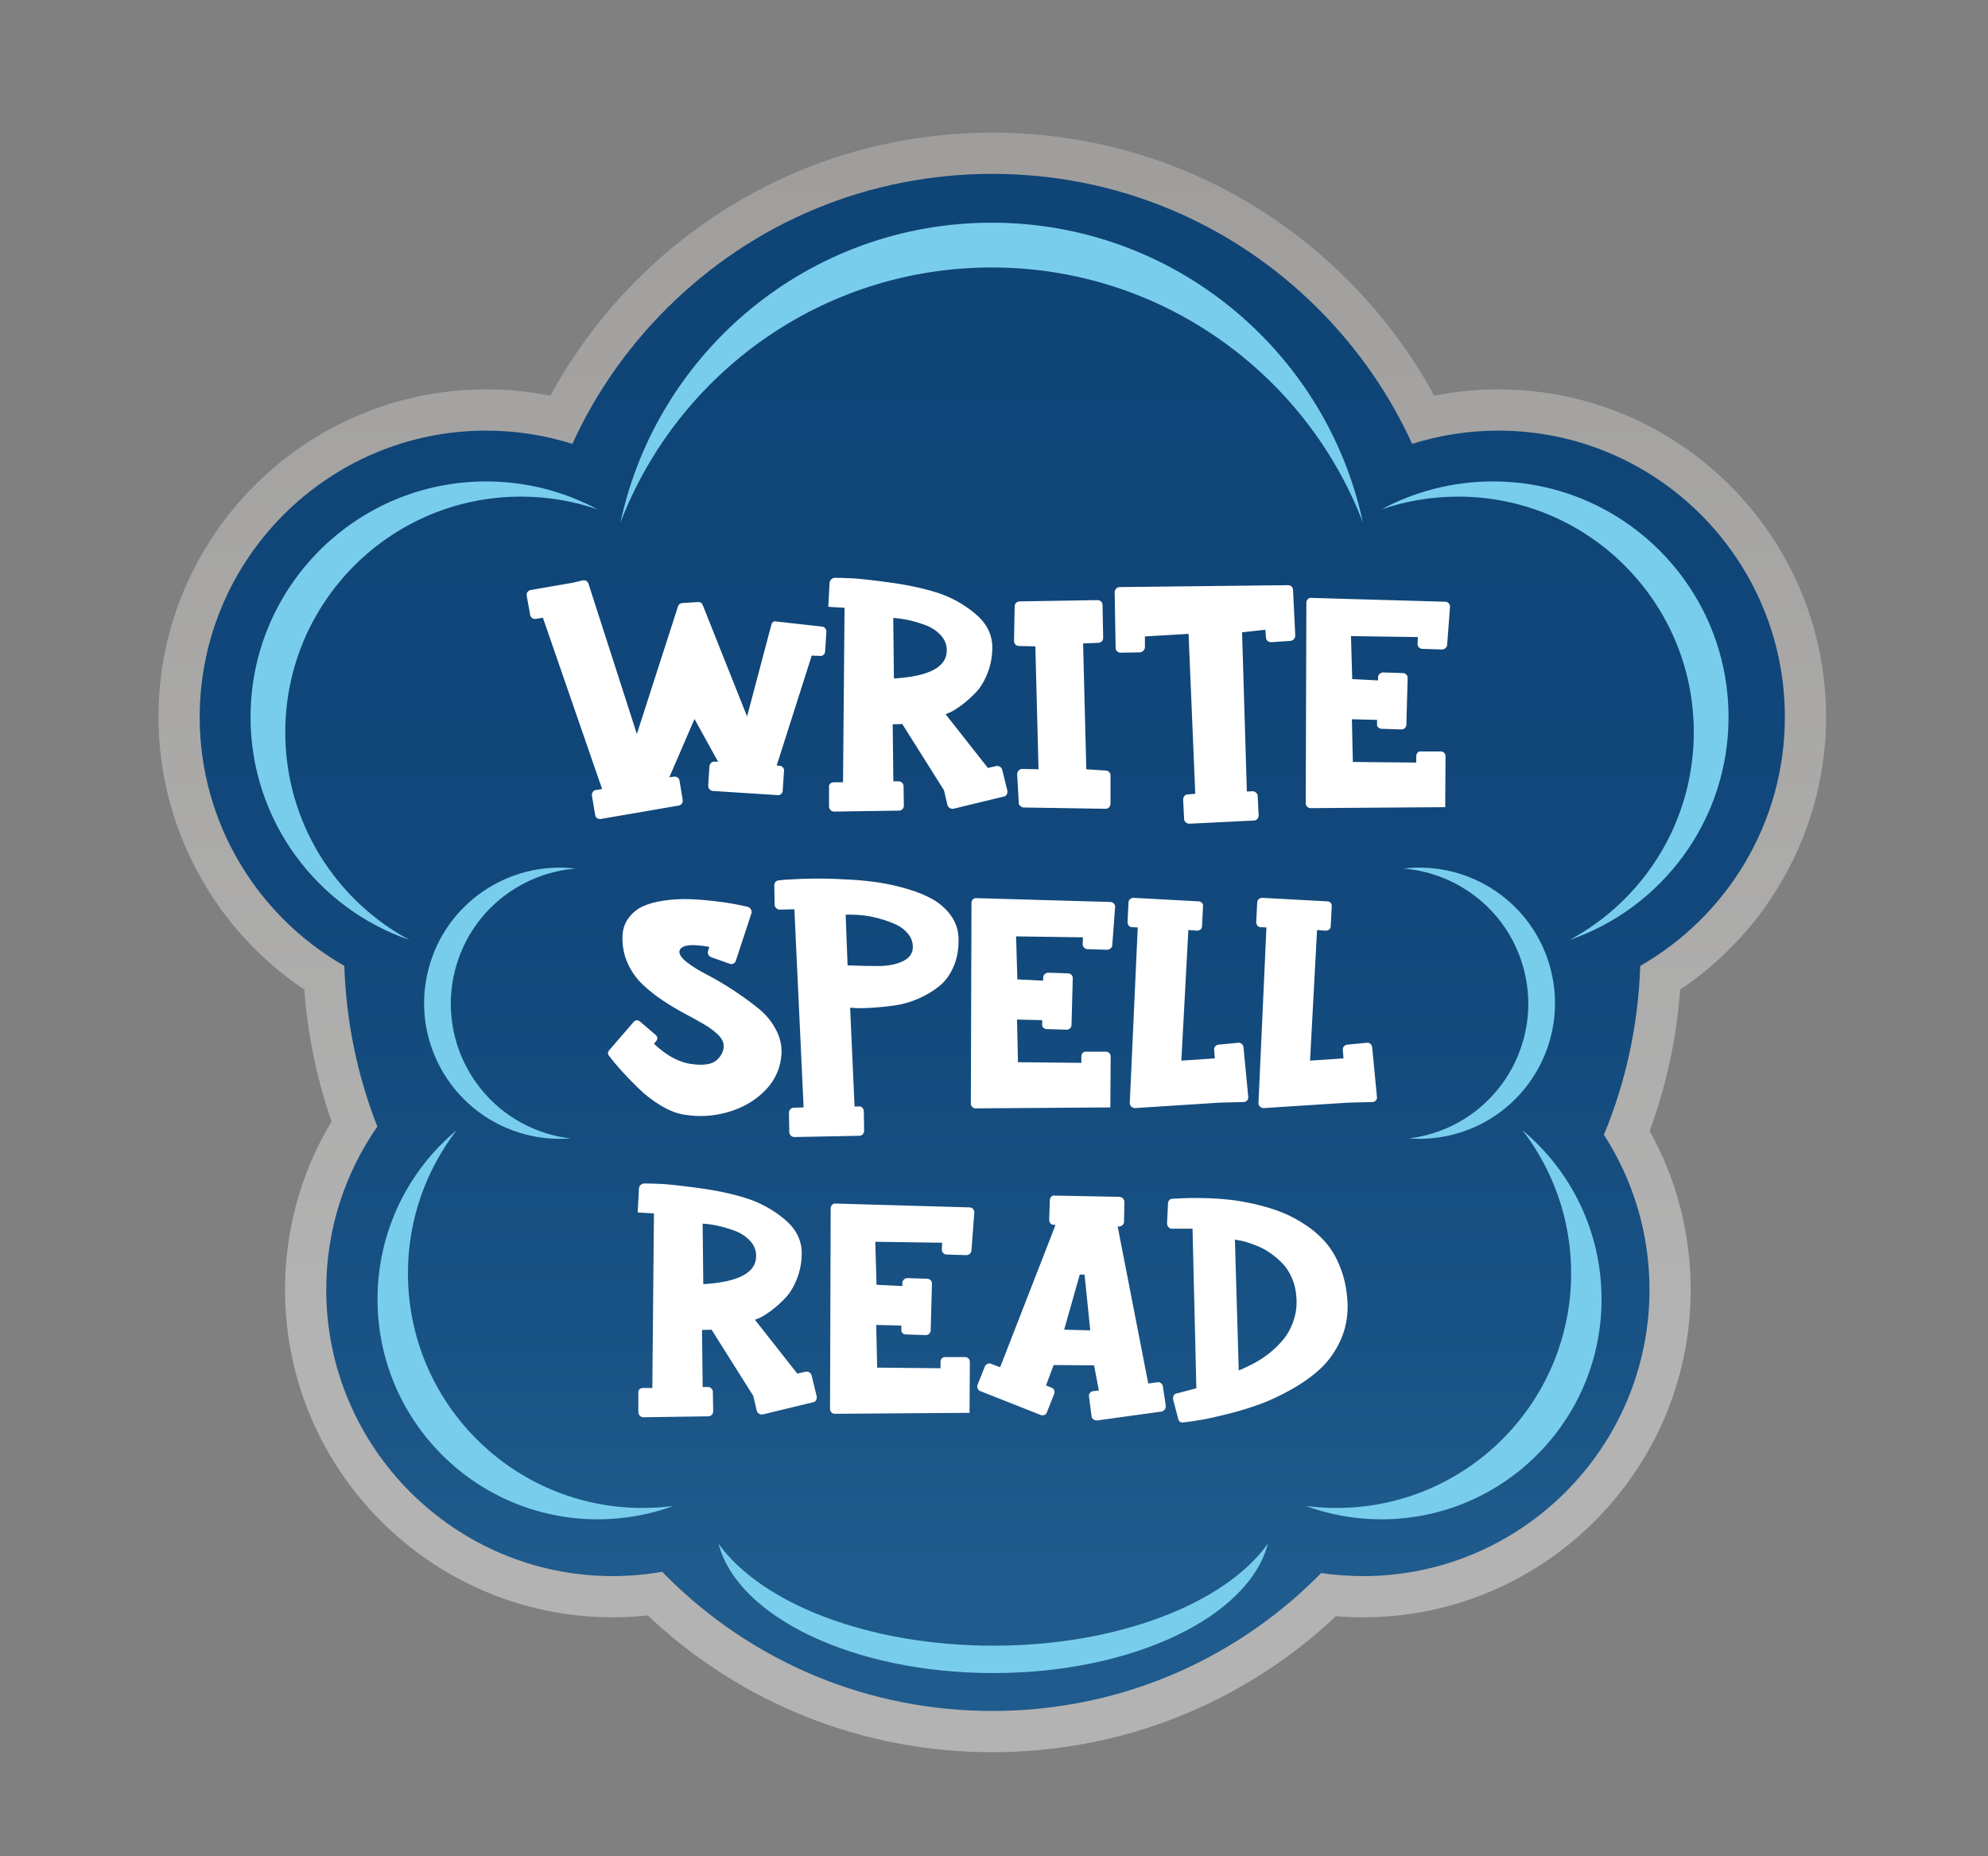<?xml version="1.0" encoding="utf-8"?>
<!-- Generator: Adobe Illustrator 28.1.0, SVG Export Plug-In . SVG Version: 6.00 Build 0)  -->
<svg version="1.1" xmlns="http://www.w3.org/2000/svg" xmlns:xlink="http://www.w3.org/1999/xlink" x="0px" y="0px"
	 viewBox="0 0 1060.8 990.35" style="enable-background:new 0 0 1060.8 990.35;" xml:space="preserve">
<rect x="0" y="0" width="1060.8" height="990.35" fill="#808080" stroke="none"/>
<style type="text/css">
	.st0{fill:url(#SVGID_1_);}
	.st1{fill:url(#SVGID_00000078032246197754721650000013514923935675963316_);}
	.st2{fill:#78CDED;}
	.st3{fill:#FFFFFF;}
</style>
<g id="back_color-out_stroke">
	<linearGradient id="SVGID_1_" gradientUnits="userSpaceOnUse" x1="529.484" y1="89.074" x2="529.484" y2="861.31">
		<stop  offset="0" style="stop-color:#A09E9C"/>
		<stop  offset="0.163" style="stop-color:#A4A3A1"/>
		<stop  offset="0.817" style="stop-color:#B3B3B3"/>
	</linearGradient>
	<path class="st0" d="M974.4,382.63c0-96.42-78.44-174.85-174.86-174.85c-11.55,0-23.01,1.13-34.25,3.37
		c-12.28-22.64-27.79-43.39-46.27-61.86C668.4,98.66,601.08,70.78,529.48,70.78c-71.6,0-138.91,27.88-189.54,78.51
		c-18.47,18.47-33.98,39.22-46.27,61.86c-11.24-2.24-22.7-3.37-34.25-3.37c-96.42,0-174.86,78.44-174.86,174.85
		c0,58.43,29.53,113.08,77.83,145.4c1.8,24.13,6.66,47.72,14.52,70.4c-16.27,27.09-24.82,57.87-24.82,89.71
		c0,96.42,78.44,174.86,174.85,174.86c6.23,0,12.48-0.33,18.69-1c49.92,47.12,114.9,72.97,183.84,72.97
		c68.75,0,133.54-25.7,183.41-72.57c4.81,0.4,9.63,0.6,14.42,0.6c96.42,0,174.86-78.44,174.86-174.86
		c0-29.78-7.54-58.83-21.91-84.68c8.91-24.2,14.38-49.48,16.3-75.44C944.86,495.71,974.4,441.06,974.4,382.63z"/>
</g>
<g id="center_color">
	
		<linearGradient id="SVGID_00000061429227739426905280000018329536805010612664_" gradientUnits="userSpaceOnUse" x1="529.484" y1="162.398" x2="529.484" y2="834.279">
		<stop  offset="0" style="stop-color:#0F4477"/>
		<stop  offset="0.445" style="stop-color:#11477A"/>
		<stop  offset="0.791" style="stop-color:#185183"/>
		<stop  offset="1" style="stop-color:#1F5B8C"/>
	</linearGradient>
	<path style="fill:url(#SVGID_00000061429227739426905280000018329536805010612664_);" d="M952.4,382.63
		c0-84.28-68.57-152.85-152.86-152.85c-16.03,0-31.48,2.48-46.01,7.08c-12.06-26.46-28.89-50.83-50.07-72.01
		C657,118.37,595.21,92.78,529.48,92.78s-127.51,25.59-173.98,72.07c-21.18,21.18-38.01,45.55-50.07,72.01
		c-14.53-4.59-29.98-7.08-46.01-7.08c-84.29,0-152.86,68.57-152.86,152.85c0,56.77,31.11,106.41,77.18,132.77
		c0.96,29.78,6.97,58.68,17.61,85.73c-17.18,24.72-27.27,54.71-27.27,87.02c0,84.28,68.57,152.85,152.86,152.85
		c9,0,17.82-0.79,26.4-2.29c0.71,0.73,1.42,1.47,2.14,2.19c46.47,46.47,108.26,72.07,173.98,72.07S657,887.39,703.47,840.91
		c0.51-0.51,1-1.03,1.51-1.54c7.3,1.07,14.75,1.64,22.34,1.64c84.29,0,152.86-68.57,152.86-152.85c0-30.43-8.94-58.81-24.33-82.65
		c11.75-28.29,18.35-58.71,19.37-90.1C921.28,489.04,952.4,439.41,952.4,382.63z"/>
</g>
<g id="accents">
	<path class="st2" d="M218.5,501.56c-49.35-16.98-84.81-63.81-84.81-118.93c0-69.45,56.3-125.74,125.74-125.74
		c21.51,0,41.76,5.41,59.47,14.93c-12.83-4.42-26.6-6.82-40.93-6.82c-69.45,0-125.74,56.3-125.74,125.74
		C152.22,438.68,179.04,480.34,218.5,501.56z M307.25,463.47c-35.6-4.29-69.7,18.41-78.73,54.09c-9.8,38.75,13.66,78.1,52.41,87.91
		c7.87,1.99,15.76,2.59,23.43,1.99c-3.05-0.37-6.12-0.91-9.18-1.69c-38.75-9.8-62.21-49.16-52.41-87.91
		C250.58,486.99,277.16,465.84,307.25,463.47z M217.68,679.44c0-28.75,9.7-55.23,25.99-76.37c-25.8,21.54-42.22,53.95-42.22,90.19
		c0,64.86,52.58,117.45,117.45,117.45c14.2,0,27.81-2.52,40.4-7.13c-5.37,0.7-10.85,1.07-16.41,1.07
		C273.74,804.65,217.68,748.59,217.68,679.44z M796.61,256.89c-21.51,0-41.76,5.41-59.47,14.93c12.83-4.42,26.6-6.82,40.93-6.82
		c69.45,0,125.74,56.3,125.74,125.74c0,47.93-26.82,89.6-66.27,110.81c49.35-16.98,84.81-63.81,84.81-118.93
		C922.36,313.19,866.06,256.89,796.61,256.89z M760.87,605.77c-3.06,0.77-6.12,1.32-9.18,1.69c7.67,0.6,15.56,0.01,23.43-1.99
		c38.75-9.8,62.21-49.16,52.41-87.91c-9.03-35.69-43.13-58.38-78.73-54.09c30.08,2.37,56.67,23.52,64.48,54.39
		C823.08,556.61,799.61,595.97,760.87,605.77z M812.37,603.07c16.29,21.14,25.99,47.62,25.99,76.37
		c0,69.15-56.06,125.21-125.21,125.21c-5.56,0-11.04-0.37-16.41-1.07c12.6,4.62,26.21,7.13,40.4,7.13
		c64.86,0,117.45-52.58,117.45-117.45C854.59,657.02,838.17,624.61,812.37,603.07z M529.97,878.14
		c-66.72,0-123.73-22.57-146.57-54.41c10.18,39.02,71.92,69.02,146.57,69.02s136.39-30.01,146.57-69.02
		C653.7,855.58,596.69,878.14,529.97,878.14z M529.17,118.83c-97.27,0-178.52,68.56-198.09,159.99
		c30.57-79.6,107.73-136.1,198.09-136.1s167.51,56.5,198.09,136.1C707.69,187.39,626.44,118.83,529.17,118.83z"/>
</g>
<g id="text">
	<path class="st3" d="M362.09,429.86L320.62,437c-0.68,0.11-1.33-0.03-1.96-0.42c-0.62-0.4-0.99-0.99-1.1-1.78l-1.7-10.2
		c-0.11-0.68,0.03-1.33,0.43-1.95c0.4-0.62,0.93-0.99,1.61-1.1l3.4-0.51l-31.61-91.44l-3.91,0.68c-0.34,0-0.68-0.03-1.02-0.08
		c-0.34-0.06-0.62-0.2-0.85-0.42c-0.23-0.23-0.45-0.48-0.68-0.77c-0.23-0.28-0.34-0.59-0.34-0.93l-1.87-10.37
		c-0.11-0.68,0.06-1.3,0.51-1.87c0.45-0.57,1.02-0.91,1.7-1.02l22.61-3.91l4.93-1.19c1.59-0.34,2.66,0.23,3.23,1.7l25.83,80.22
		l21.93-67.99c0.34-1.13,1.13-1.76,2.38-1.87l8.33-0.51c1.25-0.11,2.09,0.45,2.55,1.7l23.62,59.32l12.92-48.78
		c0.34-1.58,1.3-2.21,2.89-1.87l24.13,2.72c0.68,0,1.25,0.28,1.7,0.85c0.45,0.57,0.68,1.19,0.68,1.87l-0.68,10.54
		c0,0.68-0.28,1.27-0.85,1.78c-0.57,0.51-1.19,0.71-1.87,0.6l-4.42-0.17l-18.7,58.64l1.53,0.17c0.68,0,1.27,0.28,1.78,0.85
		c0.51,0.57,0.71,1.19,0.59,1.87l-0.68,10.54c0,0.68-0.28,1.27-0.85,1.78c-0.57,0.51-1.19,0.71-1.87,0.59l-34.5-2.21
		c-0.79-0.11-1.42-0.42-1.87-0.94c-0.45-0.51-0.68-1.16-0.68-1.95l0.68-10.37c0.11-0.68,0.42-1.27,0.93-1.78
		c0.51-0.51,1.16-0.71,1.96-0.59h1.7l-12.58-22.78l-13.43,31.1l2.38-0.34c0.68-0.11,1.33,0.03,1.96,0.42
		c0.62,0.4,0.99,0.99,1.1,1.78l1.7,10.2c0.11,0.68-0.03,1.33-0.43,1.95C363.48,429.38,362.89,429.75,362.09,429.86z M450.65,324.31
		l-8.67-0.51l0.68-12.92c0.11-0.79,0.45-1.42,1.02-1.87c0.57-0.45,1.19-0.68,1.87-0.68c2.26,0,5.27,0.08,9.01,0.25
		s10.42,0.91,20.06,2.21c9.63,1.3,18.1,3.12,25.41,5.44c7.31,2.32,14.02,6.01,20.14,11.05c6.12,5.04,9.23,11.02,9.35,17.93
		c0,4.99-0.85,9.63-2.55,13.94c-1.7,4.31-3.77,7.73-6.2,10.28c-2.44,2.55-4.9,4.76-7.39,6.63c-2.49,1.87-4.59,3.2-6.29,3.99
		l-2.55,1.02l22.61,28.72l4.42-1.02c0.68-0.11,1.33,0,1.96,0.34c0.62,0.34,1.05,0.91,1.27,1.7l2.72,11.05c0.11,0.79,0,1.5-0.34,2.12
		c-0.34,0.62-0.91,0.99-1.7,1.1l-26.68,6.46c-0.68,0.11-1.33,0-1.95-0.34c-0.62-0.34-1.05-0.85-1.27-1.53l-1.87-7.99l-22.26-35.35
		l-5.1,0.17l0.34,30.42h2.72c0.79,0,1.44,0.25,1.96,0.77c0.51,0.51,0.76,1.1,0.76,1.78l0.17,10.37c0,0.79-0.25,1.44-0.76,1.95
		c-0.51,0.51-1.11,0.76-1.79,0.76l-34.67,0.51c-0.68,0-1.27-0.23-1.78-0.68c-0.51-0.45-0.82-1.08-0.93-1.87v-10.37
		c-0.11-0.79,0.08-1.44,0.59-1.95s1.16-0.76,1.95-0.76h4.93L450.65,324.31z M476.65,329.75l0.34,32.29
		c18.92-1.13,28.33-6.17,28.21-15.13c0-3.06-1.13-5.78-3.4-8.16c-2.27-2.38-5.07-4.16-8.41-5.35c-3.34-1.19-6.4-2.07-9.18-2.63
		C481.44,330.2,478.92,329.86,476.65,329.75z M543.79,344.71l8.67,0.17l1.7,65.61l-8.67-0.17c-0.79,0-1.45,0.28-1.96,0.85
		c-0.51,0.57-0.76,1.25-0.76,2.04l0.85,15.13c0,0.34,0.06,0.65,0.17,0.93c0.11,0.28,0.31,0.54,0.59,0.77
		c0.28,0.23,0.57,0.42,0.85,0.59c0.28,0.17,0.59,0.25,0.93,0.25l43.68,0.68c0.79,0,1.44-0.25,1.95-0.76s0.77-1.16,0.77-1.96v-14.96
		c0-0.45-0.06-0.82-0.17-1.11c-0.11-0.28-0.28-0.54-0.51-0.76c-0.23-0.23-0.48-0.42-0.76-0.59c-0.28-0.17-0.65-0.25-1.1-0.25
		l-10.37-0.68l-1.7-67.14l8.16-0.34c0.68,0,1.27-0.25,1.78-0.76c0.51-0.51,0.77-1.16,0.77-1.96l-0.34-17.51
		c0-0.68-0.25-1.28-0.76-1.79s-1.16-0.76-1.95-0.76l-41.47,0.68c-0.79,0-1.44,0.25-1.95,0.77c-0.51,0.51-0.76,1.1-0.76,1.78
		l-0.34,18.53c0,0.79,0.25,1.44,0.76,1.95S542.99,344.71,543.79,344.71z M596.05,347.51c0.51,0.51,1.16,0.76,1.96,0.76l10.37-0.17
		c0.68-0.11,1.28-0.42,1.79-0.93s0.76-1.16,0.76-1.96v-5.61l23.29-1.36l3.57,85.32l-3.91,0.34c-0.79,0-1.42,0.28-1.87,0.85
		c-0.45,0.57-0.68,1.19-0.68,1.87l0.51,10.37c0,0.68,0.28,1.28,0.85,1.79c0.57,0.51,1.19,0.76,1.87,0.76l34.5-1.7
		c0.79,0,1.42-0.28,1.87-0.85c0.45-0.57,0.68-1.19,0.68-1.87l-0.51-10.37c0-0.68-0.28-1.27-0.85-1.78
		c-0.57-0.51-1.19-0.76-1.87-0.76l-3.06,0.17l-2.55-84.98l12.41-1.36l0.34,4.08c0,0.79,0.28,1.42,0.85,1.87
		c0.57,0.45,1.19,0.68,1.87,0.68l10.37-0.68c0.79-0.11,1.42-0.45,1.87-1.02c0.45-0.57,0.68-1.19,0.68-1.87l-1.19-24.3
		c0-0.68-0.25-1.28-0.76-1.79s-1.16-0.76-1.96-0.76l-89.74,1.02c-0.79,0-1.45,0.28-1.96,0.85c-0.51,0.57-0.76,1.19-0.76,1.87
		l0.51,29.57C595.28,346.35,595.54,347,596.05,347.51z M772.98,321.85c-0.51-0.51-1.11-0.77-1.79-0.77l-6.12-0.17l-65.27-1.87
		c-0.68-0.11-1.3,0.08-1.87,0.59c-0.57,0.51-0.85,1.16-0.85,1.96l-0.34,107.08c0,0.68,0.25,1.28,0.76,1.79s1.1,0.76,1.78,0.76
		l71.38-0.51h0.51l0.17-27.19c0-0.68-0.23-1.27-0.68-1.78c-0.45-0.51-1.08-0.77-1.87-0.77h-10.37c-0.79-0.11-1.44,0.08-1.95,0.6
		c-0.51,0.51-0.77,1.16-0.77,1.95v3.4l-33.82-0.34l-0.51-22.78l13.43,0.34v2.21c-0.11,0.68,0.08,1.27,0.59,1.78s1.16,0.76,1.96,0.76
		l10.37,0.34c0.79,0,1.45-0.25,1.96-0.76s0.76-1.1,0.76-1.78l0.68-24.98c0-0.45-0.11-0.88-0.34-1.28c-0.23-0.4-0.54-0.71-0.93-0.93
		c-0.4-0.23-0.82-0.34-1.27-0.34l-10.54-0.34c-0.68,0-1.3,0.25-1.87,0.76c-0.57,0.51-0.85,1.1-0.85,1.78v1.7l-13.77-0.68
		l-0.68-22.95l35.69,0.51l-0.17,3.74c0,0.68,0.26,1.27,0.77,1.78c0.51,0.51,1.1,0.77,1.78,0.77l10.54,0.34
		c0.68,0,1.3-0.25,1.87-0.76c0.57-0.51,0.85-1.11,0.85-1.79l1.53-20.4C773.75,322.95,773.49,322.36,772.98,321.85z M352.75,590
		c4.48,2.66,8.7,4.28,12.66,4.84c7.82,1.25,15.52,0.76,23.12-1.45c7.59-2.21,13.96-5.83,19.12-10.88c5.15-5.04,8.18-10.9,9.09-17.59
		c0.79-5.1,0.03-10-2.29-14.7c-2.32-4.7-5.55-8.72-9.69-12.07c-4.14-3.34-8.67-6.63-13.6-9.86s-9.55-5.95-13.85-8.16
		c-4.31-2.21-7.88-4.42-10.71-6.63c-2.83-2.21-4.19-4.16-4.08-5.86c0.68-3.4,6-4.19,15.98-2.38l-0.68,2.21
		c-0.11,0.45-0.14,0.88-0.08,1.27c0.06,0.4,0.23,0.76,0.51,1.11c0.28,0.34,0.65,0.62,1.1,0.85l10.03,3.57
		c0.68,0.23,1.33,0.2,1.96-0.08c0.62-0.28,1.05-0.77,1.27-1.45l8.33-25.32c0.23-0.79,0.14-1.53-0.25-2.21
		c-0.4-0.68-0.99-1.13-1.78-1.36c-2.49-0.57-5.1-1.1-7.82-1.61c-2.72-0.51-6.37-1.02-10.96-1.53s-8.92-0.82-13-0.93
		c-4.08-0.11-8.33,0.14-12.75,0.76c-4.42,0.62-8.19,1.64-11.3,3.06c-3.12,1.42-5.72,3.57-7.82,6.46c-2.1,2.89-3.14,6.37-3.14,10.45
		c0,4.99,0.99,9.6,2.97,13.85c1.98,4.25,4.59,7.9,7.82,10.96c3.23,3.06,6.8,5.89,10.71,8.5c3.91,2.61,7.79,4.93,11.64,6.97
		c3.85,2.04,7.36,3.99,10.54,5.86c3.17,1.87,5.72,3.8,7.65,5.78c1.93,1.98,2.83,4.05,2.72,6.2c-0.23,2.83-1.59,5.27-4.08,7.31
		c-2.49,2.04-6.74,2.66-12.75,1.87c-6.8-0.79-13.6-4.42-20.4-10.88l1.02-1.19c1.13-1.25,1.08-2.44-0.17-3.57l-8.16-6.97
		c-1.25-1.13-2.44-1.08-3.57,0.17l-12.92,14.96c-0.91,1.02-0.96,2.04-0.17,3.06c1.81,2.38,3.88,4.87,6.2,7.48
		c2.32,2.61,5.38,5.78,9.18,9.52C344.14,584.13,348.27,587.34,352.75,590z M457.02,537.9l-3.4-0.17l2.38,52.69h2.21
		c0.45-0.11,0.88-0.06,1.28,0.17c0.4,0.23,0.74,0.54,1.02,0.93c0.28,0.4,0.42,0.88,0.42,1.44l0.17,10.37c0,0.45-0.11,0.91-0.34,1.36
		c-0.23,0.45-0.54,0.79-0.93,1.02c-0.4,0.23-0.82,0.34-1.28,0.34l-34.67,0.68c-0.68,0-1.28-0.23-1.79-0.68
		c-0.51-0.45-0.82-1.08-0.93-1.87l-0.17-10.37c0-0.79,0.25-1.45,0.76-1.96s1.11-0.76,1.79-0.76l5.27-0.17l-4.93-105.72l-7.82,0.17
		c-0.45,0-0.88-0.11-1.28-0.34c-0.4-0.23-0.74-0.54-1.02-0.93c-0.28-0.4-0.42-0.82-0.42-1.27l-0.17-10.37
		c0-0.57,0.11-1.05,0.34-1.44c0.23-0.4,0.54-0.71,0.93-0.93c0.4-0.23,0.82-0.34,1.28-0.34c0.79-0.11,1.87-0.23,3.23-0.34
		c1.36-0.11,4.13-0.25,8.33-0.42c4.19-0.17,8.35-0.23,12.49-0.17c4.13,0.06,9.01,0.25,14.62,0.59c5.61,0.34,10.85,0.91,15.72,1.7
		c4.87,0.79,9.83,1.95,14.87,3.48c5.04,1.53,9.38,3.34,13,5.44c3.62,2.1,6.68,4.82,9.18,8.16c2.49,3.34,3.91,7.05,4.25,11.13
		c0.34,6.01-0.45,11.33-2.38,15.98c-1.93,4.65-4.56,8.3-7.9,10.96c-3.34,2.66-7.11,4.9-11.3,6.71c-4.19,1.81-8.41,3-12.66,3.57
		c-4.25,0.57-8.13,0.96-11.64,1.19C462,537.96,459.17,538.02,457.02,537.9z M468.66,515.47c5.15,0,9.52-0.85,13.09-2.55
		c3.57-1.7,5.35-4.25,5.35-7.65c0-2.49-0.82-4.79-2.46-6.88c-1.64-2.1-3.8-3.77-6.46-5.01c-2.66-1.25-5.64-2.32-8.92-3.23
		c-3.29-0.91-6.49-1.5-9.6-1.79c-3.12-0.28-5.92-0.37-8.41-0.25l1.02,27.02C458.04,515.36,463.51,515.47,468.66,515.47z
		 M592.48,590.93l0.17-27.19c0-0.68-0.23-1.27-0.68-1.78c-0.45-0.51-1.08-0.77-1.87-0.77h-10.37c-0.79-0.11-1.44,0.08-1.95,0.6
		c-0.51,0.51-0.77,1.16-0.77,1.95v3.4l-33.82-0.34l-0.51-22.78l13.43,0.34v2.21c-0.11,0.68,0.08,1.27,0.59,1.78s1.16,0.76,1.96,0.76
		l10.37,0.34c0.79,0,1.45-0.25,1.96-0.76s0.76-1.1,0.76-1.78l0.68-24.98c0-0.45-0.11-0.88-0.34-1.28c-0.23-0.4-0.54-0.71-0.93-0.93
		c-0.4-0.23-0.82-0.34-1.27-0.34l-10.54-0.34c-0.68,0-1.3,0.25-1.87,0.76c-0.57,0.51-0.85,1.1-0.85,1.78v1.7l-13.77-0.68
		l-0.68-22.95l35.69,0.51l-0.17,3.74c0,0.68,0.26,1.27,0.77,1.78c0.51,0.51,1.1,0.77,1.78,0.77l10.54,0.34
		c0.68,0,1.3-0.25,1.87-0.76c0.57-0.51,0.85-1.11,0.85-1.79l1.53-20.4c0-0.68-0.25-1.27-0.76-1.78c-0.51-0.51-1.11-0.77-1.79-0.77
		l-6.12-0.17l-65.27-1.87c-0.68-0.11-1.3,0.08-1.87,0.59c-0.57,0.51-0.85,1.16-0.85,1.96l-0.34,107.08c0,0.68,0.25,1.28,0.76,1.79
		s1.1,0.76,1.78,0.76l71.38-0.51H592.48z M603.7,590.51c0.57,0.51,1.25,0.76,2.04,0.76l44.87-2.89l12.92-0.34
		c0.79,0,1.44-0.28,1.95-0.85c0.51-0.57,0.71-1.19,0.59-1.87l-2.55-26.51c-0.11-0.79-0.45-1.42-1.02-1.87
		c-0.57-0.45-1.19-0.62-1.87-0.51l-10.54,1.02c-0.68,0.11-1.25,0.43-1.7,0.94c-0.45,0.51-0.62,1.16-0.51,1.95l0.34,4.42l-17.85,1.19
		l3.74-69.69l4.59,0.34c0.79,0,1.45-0.23,1.96-0.68c0.51-0.45,0.76-1.08,0.76-1.87l0.51-10.37c0.11-0.79-0.08-1.44-0.59-1.96
		c-0.51-0.51-1.1-0.76-1.78-0.76l-34.67-1.87c-0.68,0-1.3,0.23-1.87,0.68c-0.57,0.45-0.85,1.08-0.85,1.87l-0.51,10.37
		c0,0.79,0.23,1.44,0.68,1.96c0.45,0.51,1.02,0.76,1.7,0.76l3.06,0.17l-4.25,93.65C602.85,589.35,603.13,590,603.7,590.51z
		 M732.19,558.81c-0.11-0.79-0.45-1.42-1.02-1.87c-0.57-0.45-1.19-0.62-1.87-0.51l-10.54,1.02c-0.68,0.11-1.25,0.43-1.7,0.94
		c-0.45,0.51-0.62,1.16-0.51,1.95l0.34,4.42l-17.85,1.19l3.74-69.69l4.59,0.34c0.79,0,1.45-0.23,1.96-0.68
		c0.51-0.45,0.76-1.08,0.76-1.87l0.51-10.37c0.11-0.79-0.08-1.44-0.59-1.96c-0.51-0.51-1.1-0.76-1.78-0.76l-34.67-1.87
		c-0.68,0-1.3,0.23-1.87,0.68c-0.57,0.45-0.85,1.08-0.85,1.87l-0.51,10.37c0,0.79,0.23,1.44,0.68,1.96c0.45,0.51,1.02,0.76,1.7,0.76
		l3.06,0.17l-4.25,93.65c0,0.79,0.28,1.45,0.85,1.96c0.57,0.51,1.25,0.76,2.04,0.76l44.87-2.89l12.92-0.34
		c0.79,0,1.44-0.28,1.95-0.85c0.51-0.57,0.71-1.19,0.59-1.87L732.19,558.81z M435.77,745.05c0.11,0.79,0,1.5-0.34,2.12
		c-0.34,0.62-0.91,0.99-1.7,1.1l-26.68,6.46c-0.68,0.11-1.33,0-1.95-0.34c-0.62-0.34-1.05-0.85-1.27-1.53l-1.87-7.99l-22.26-35.35
		l-5.1,0.17l0.34,30.42h2.72c0.79,0,1.44,0.25,1.96,0.77c0.51,0.51,0.76,1.1,0.76,1.78l0.17,10.37c0,0.79-0.25,1.44-0.76,1.95
		c-0.51,0.51-1.11,0.76-1.79,0.76l-34.67,0.51c-0.68,0-1.27-0.23-1.78-0.68c-0.51-0.45-0.82-1.08-0.93-1.87v-10.37
		c-0.11-0.79,0.08-1.44,0.59-1.95s1.16-0.76,1.95-0.76h4.93l0.85-93.14l-8.67-0.51l0.68-12.92c0.11-0.79,0.45-1.42,1.02-1.87
		c0.57-0.45,1.19-0.68,1.87-0.68c2.26,0,5.27,0.08,9.01,0.25s10.42,0.91,20.06,2.21c9.63,1.3,18.1,3.12,25.41,5.44
		c7.31,2.32,14.02,6.01,20.14,11.05c6.12,5.04,9.23,11.02,9.35,17.93c0,4.99-0.85,9.63-2.55,13.94c-1.7,4.31-3.77,7.73-6.2,10.28
		c-2.44,2.55-4.9,4.76-7.39,6.63c-2.49,1.87-4.59,3.2-6.29,3.99l-2.55,1.02l22.61,28.72l4.42-1.02c0.68-0.11,1.33,0,1.96,0.34
		c0.62,0.34,1.05,0.91,1.27,1.7L435.77,745.05z M403.48,670.1c0-3.06-1.13-5.78-3.4-8.16c-2.27-2.38-5.07-4.16-8.41-5.35
		c-3.34-1.19-6.4-2.07-9.18-2.63c-2.78-0.57-5.3-0.91-7.56-1.02l0.34,32.29C394.19,684.09,403.59,679.05,403.48,670.1z
		 M517.36,644.26l-6.12-0.17l-65.27-1.87c-0.68-0.11-1.3,0.08-1.87,0.59c-0.57,0.51-0.85,1.16-0.85,1.96l-0.34,107.08
		c0,0.68,0.25,1.28,0.76,1.79s1.1,0.76,1.78,0.76l71.38-0.51h0.51l0.17-27.19c0-0.68-0.23-1.27-0.68-1.78
		c-0.45-0.51-1.08-0.77-1.87-0.77h-10.37c-0.79-0.11-1.44,0.08-1.95,0.6c-0.51,0.51-0.77,1.16-0.77,1.95v3.4l-33.82-0.34
		l-0.51-22.78l13.43,0.34v2.21c-0.11,0.68,0.08,1.27,0.59,1.78s1.16,0.76,1.96,0.76l10.37,0.34c0.79,0,1.45-0.25,1.96-0.76
		s0.76-1.1,0.76-1.78l0.68-24.98c0-0.45-0.11-0.88-0.34-1.28c-0.23-0.4-0.54-0.71-0.93-0.93c-0.4-0.23-0.82-0.34-1.27-0.34
		L484.21,682c-0.68,0-1.3,0.25-1.87,0.76c-0.57,0.51-0.85,1.1-0.85,1.78v1.7l-13.77-0.68l-0.68-22.95l35.69,0.51l-0.17,3.74
		c0,0.68,0.26,1.27,0.77,1.78c0.51,0.51,1.1,0.77,1.78,0.77l10.54,0.34c0.68,0,1.3-0.25,1.87-0.76c0.57-0.51,0.85-1.11,0.85-1.79
		l1.53-20.4c0-0.68-0.25-1.27-0.76-1.78C518.63,644.52,518.04,644.26,517.36,644.26z M620.52,739.78l1.53,10.37
		c0,0.57-0.08,1.05-0.25,1.44c-0.17,0.4-0.42,0.74-0.76,1.02c-0.34,0.28-0.74,0.48-1.19,0.59l-34.5,4.76c-0.68,0-1.3-0.2-1.87-0.59
		c-0.57-0.4-0.91-0.94-1.02-1.62l-1.36-10.54c-0.11-0.68,0.03-1.3,0.42-1.87c0.4-0.57,0.99-0.91,1.78-1.02l3.06-0.34l-2.55-13.43
		l-21.58-0.17l-4.08,10.88l2.89,1.19c0.68,0.23,1.16,0.65,1.44,1.28c0.28,0.62,0.31,1.27,0.08,1.95l-3.91,9.86
		c-0.23,0.68-0.65,1.16-1.27,1.44c-0.62,0.28-1.28,0.31-1.96,0.08l-32.29-12.75c-0.68-0.23-1.16-0.68-1.44-1.36
		c-0.28-0.68-0.31-1.36-0.08-2.04l3.91-9.69c0.23-0.68,0.68-1.16,1.36-1.45c0.68-0.28,1.3-0.31,1.87-0.08l4.93,1.87l29.57-75.97
		h-0.85c-0.45,0-0.88-0.11-1.27-0.34c-0.4-0.23-0.71-0.54-0.94-0.94c-0.23-0.4-0.34-0.88-0.34-1.44l0.34-10.54
		c0-0.68,0.26-1.27,0.77-1.78s1.1-0.71,1.78-0.59l34.67,0.68c0.79,0.11,1.42,0.42,1.87,0.93c0.45,0.51,0.68,1.1,0.68,1.79
		l-0.17,10.54c0,0.45-0.11,0.88-0.34,1.28c-0.23,0.4-0.57,0.71-1.02,0.93c-0.45,0.23-0.91,0.34-1.36,0.34h-0.68l16.32,83.79
		l4.93-0.68c0.68-0.11,1.3,0.06,1.87,0.51C620.07,738.54,620.41,739.1,620.52,739.78z M581.77,709.87l-3.06-29.74h-2.55l-8.33,29.4
		L581.77,709.87z M715.87,678.17c1.92,5.5,3,11.53,3.23,18.1c0.11,6.8-1.16,13.12-3.82,18.95c-2.66,5.84-6.12,10.77-10.37,14.79
		c-4.25,4.02-9.38,7.73-15.38,11.13c-6.01,3.4-11.7,6.09-17.08,8.07c-5.38,1.98-11.13,3.74-17.25,5.27
		c-6.12,1.53-10.85,2.58-14.19,3.14c-3.34,0.57-6.49,1.02-9.43,1.36c-1.59,0.23-2.55-0.4-2.89-1.87l-2.72-10.37
		c-0.11-0.79,0-1.5,0.34-2.12c0.34-0.62,0.91-0.99,1.7-1.11l10.37-2.72l-2.04-85.15h-10.88c-0.79,0-1.44-0.28-1.96-0.85
		c-0.51-0.57-0.76-1.25-0.76-2.04l0.51-10.54c0.11-1.59,0.91-2.44,2.38-2.55c2.27-0.11,4.64-0.23,7.14-0.34
		c2.49-0.11,5.95-0.11,10.37,0c4.42,0.11,8.72,0.4,12.92,0.85c4.19,0.45,8.86,1.28,14.02,2.46c5.16,1.19,9.91,2.66,14.28,4.42
		c4.36,1.76,8.69,4.11,13,7.05c4.3,2.95,7.99,6.32,11.05,10.11C711.45,668.03,713.94,672.68,715.87,678.17z M691.74,692.02
		c-0.23-3.62-1.02-7-2.38-10.11c-1.36-3.12-3.03-5.69-5.01-7.73c-1.98-2.04-4.11-3.85-6.37-5.44c-2.27-1.59-4.5-2.83-6.71-3.74
		c-2.21-0.91-4.25-1.64-6.12-2.21c-1.87-0.57-3.37-0.91-4.5-1.02l-1.7-0.34l2.04,69.85c3.29-1.36,6.4-2.86,9.35-4.5
		c2.95-1.64,5.83-3.68,8.67-6.12c2.83-2.44,5.21-5.01,7.14-7.73c1.93-2.72,3.43-5.89,4.5-9.52
		C691.71,699.79,692.08,695.99,691.74,692.02z"/>
</g>
</svg>
